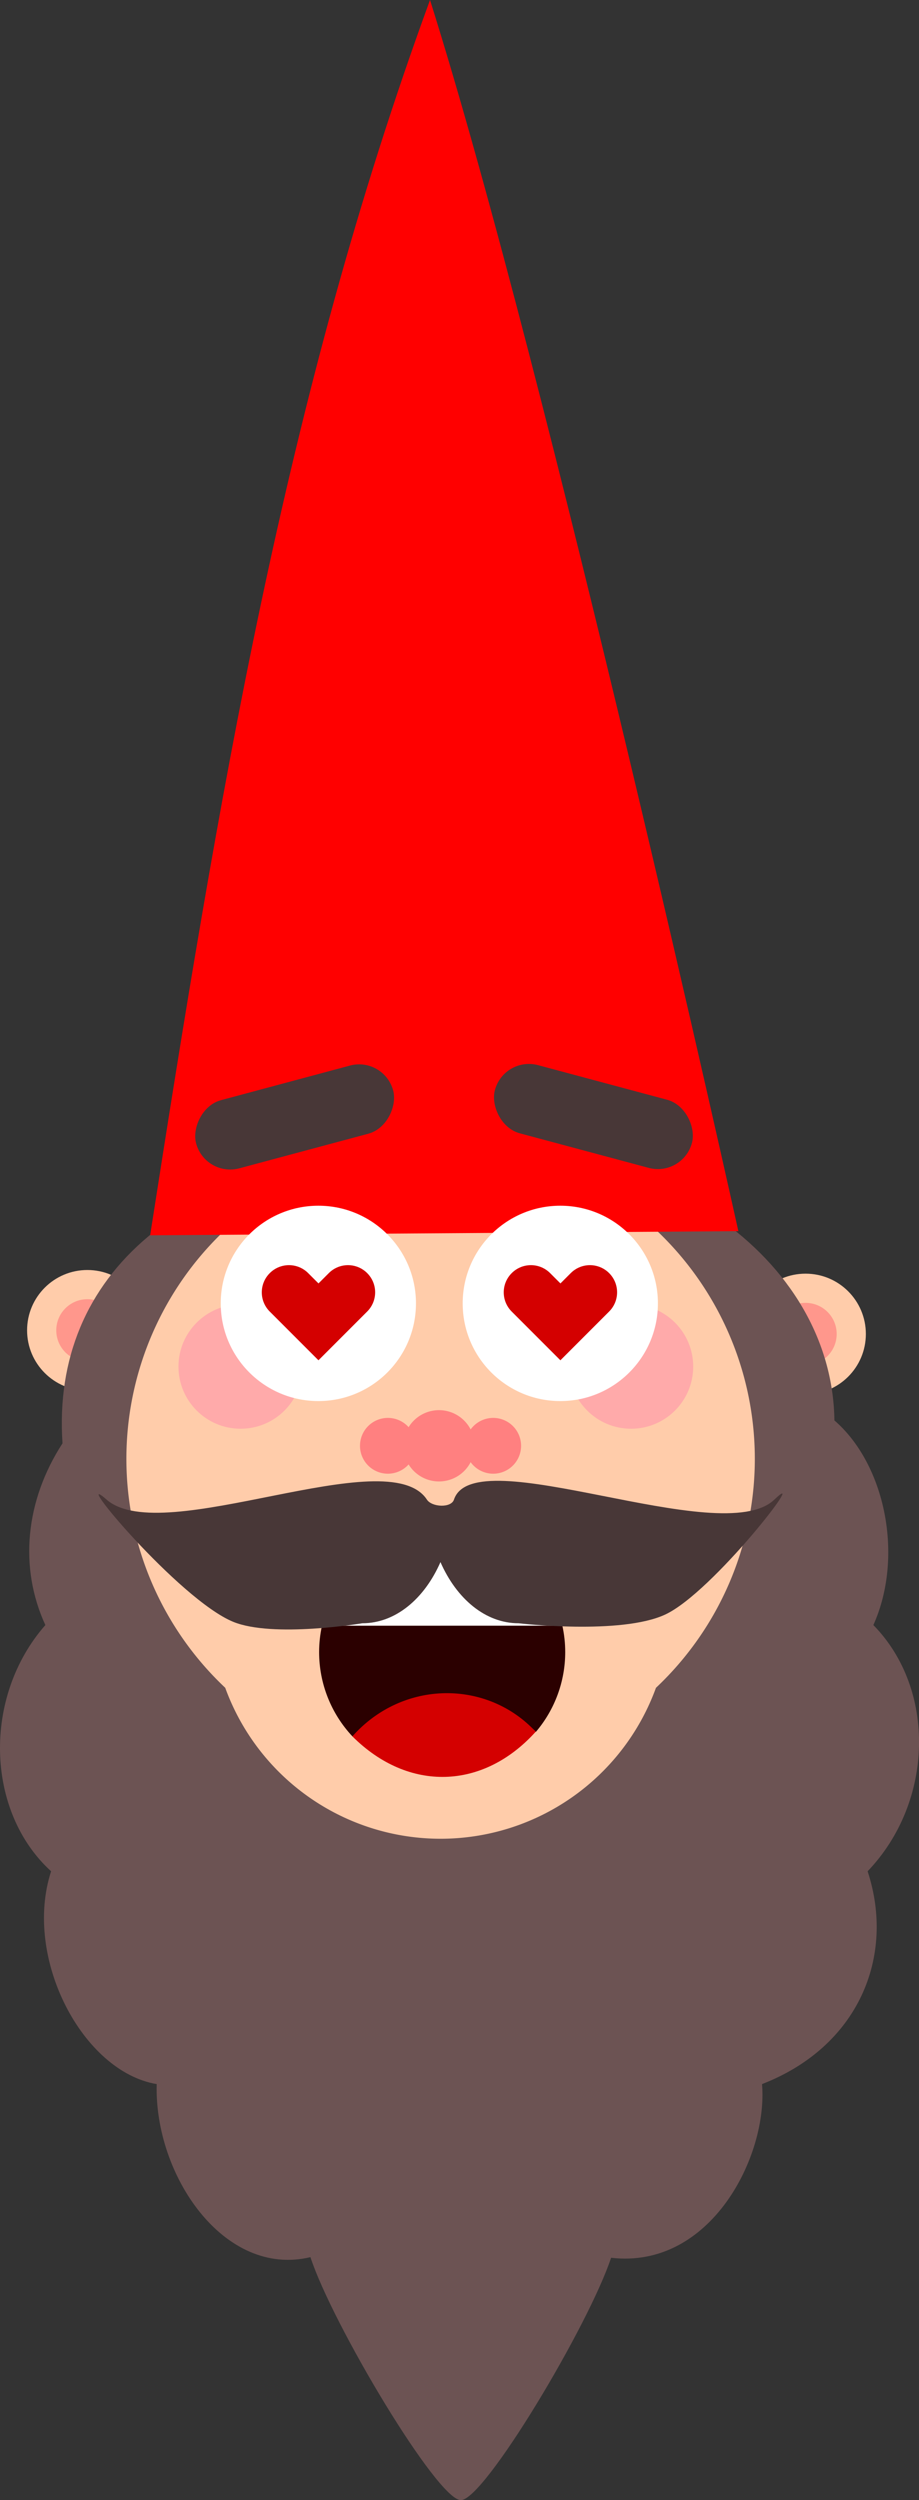 <?xml version="1.0" encoding="UTF-8"?>
<svg width="27.652mm" height="75.172mm" version="1.1" viewBox="0 0 27.652 75.172" xmlns="http://www.w3.org/2000/svg">
  <rect x="0" y="0" width="27.652" height="75.172" fill="#333333" stroke="none"/>
  <circle cx="2.629" cy="40" r="1.814" style="fill:#ffccaa;paint-order:markers stroke fill"/>
  <circle cx="2.629" cy="40" r=".936" style="fill:#ff8080;opacity:.699;paint-order:markers stroke fill"/>
  <circle cx="24.239" cy="40.11" r="1.814" style="fill:#ffccaa;paint-order:markers stroke fill"/>
  <circle cx="24.239" cy="40.11" r=".936" style="fill:#ff8080;opacity:.699;paint-order:markers stroke fill"/>
  <path d="m1.879 43.4c-1.115 1.722-1.314 3.725-0.514 5.462-1.892 2.154-1.801 5.608 0.173 7.403-0.849 2.602 0.943 6.025 3.177 6.399-0.076 2.747 2.031 5.827 4.626 5.203 0.649 1.997 3.815 7.306 4.526 7.306 0.709 0 3.857-5.276 4.52-7.287 3.002 0.349 4.724-3.063 4.542-5.222 2.902-1.125 4.019-3.835 3.177-6.399 2.002-2.092 2.064-5.477 0.173-7.403 0.922-2.051 0.367-4.822-1.172-6.153-0.067-4.838-5.253-8.732-12.429-8.273-7.177 0.459-11.143 3.869-10.797 8.964z" style="fill:#6c5353;paint-order:markers stroke fill"/>
  <path d="m13.169 34.41a9.454 9.454 0 0 0-9.366 9.454 9.454 9.454 0 0 0 2.974 6.884 6.895 6.895 0 0 0 6.48 4.539 6.895 6.895 0 0 0 6.48-4.538 9.454 9.454 0 0 0 2.975-6.885 9.454 9.454 0 0 0-9.455-9.454 9.454 9.454 0 0 0-0.088 0z" style="fill:#ffccaa;paint-order:markers stroke fill"/>
  <path d="m13.209 42.4a1.072 1.072 0 0 0-0.914 0.512 0.839 0.839 0 0 0-0.624-0.279 0.839 0.839 0 0 0-0.839 0.839 0.839 0.839 0 0 0 0.839 0.839 0.839 0.839 0 0 0 0.624-0.279 1.072 1.072 0 0 0 0.914 0.512 1.072 1.072 0 0 0 0.952-0.58 0.839 0.839 0 0 0 0.679 0.347 0.839 0.839 0 0 0 0.839-0.839 0.839 0.839 0 0 0-0.839-0.839 0.839 0.839 0 0 0-0.679 0.347 1.072 1.072 0 0 0-0.952-0.58z" style="fill:#ff8080;paint-order:markers stroke fill"/>
  <path d="m9.689 48.88c-0.058 0.262-0.087 0.529-0.087 0.796 2e-5 0.943 0.36 1.85 1.006 2.537 1.566-1.661 3.931-1.729 5.516-0.139 0.57-0.669 0.883-1.52 0.883-2.399-4e-5 -0.268-0.029-0.535-0.087-0.796z" style="fill:#2b0000;paint-order:markers stroke fill;stroke-linecap:square;stroke-miterlimit:9;stroke-width:5.19"/>
  <path d="m9.689 48.88h7.23a3.702 3.702 0 0 0-3.615-2.905 3.702 3.702 0 0 0-3.615 2.905z" style="fill:#ffffff;paint-order:markers stroke fill;stroke-linecap:square;stroke-miterlimit:9;stroke-width:5.19"/>
  <path d="m16.119 52.07c-1.451-1.566-3.995-1.573-5.516 0.138 1.687 1.684 3.937 1.611 5.515-0.138z" style="fill:#d40000;paint-order:markers stroke fill;stroke-linecap:square;stroke-miterlimit:9;stroke-width:5.19"/>
  <circle cx="7.239" cy="41.09" r="1.869" style="fill:#ffaaaa;paint-order:markers stroke fill"/>
  <circle cx="18.989" cy="41.09" r="1.869" style="fill:#ffaaaa;paint-order:markers stroke fill"/>
  <path d="m3.209 45.09c-1.166-1.011 2.175 3.004 3.807 3.674 1.198 0.492 3.885 0.044 3.885 0.044 0.999 0 1.868-0.735 2.352-1.839 0.484 1.103 1.353 1.839 2.352 1.839 0 0 3.075 0.359 4.41-0.262 1.441-0.67 4.399-4.521 3.283-3.455-1.597 1.525-9.032-1.84-9.639 0-0.085 0.257-0.664 0.227-0.813 0-1.169-1.789-7.938 1.474-9.638 0z" style="fill:#483737;paint-order:markers stroke fill"/>
  <path d="m12.939 0c3.623 11.49 9.278 37.018 9.278 37.018l-17.699 0.125c2.034-13.027 4.042-25.196 8.421-37.143z" style="fill:#ff0000"/>
  <circle cx="9.579" cy="39.19" r="2.937" style="fill:#ffffff;paint-order:markers stroke fill"/>
  <path d="m11.049 38.28c-0.32-0.32-0.836-0.32-1.156 0l-0.31 0.31-0.31-0.31c-0.32-0.32-0.836-0.32-1.156 0-0.32 0.32-0.32 0.836-6e-5 1.156l1.465 1.465 1.466-1.466c0.32-0.32 0.32-0.836 0-1.156z" style="fill:#d40000;paint-order:markers stroke fill"/>
  <circle cx="16.859" cy="39.19" r="2.937" style="fill:#ffffff;paint-order:markers stroke fill"/>
  <path d="m18.329 38.28c-0.32-0.32-0.836-0.32-1.156 0l-0.31 0.31-0.31-0.31c-0.32-0.32-0.836-0.32-1.156 0-0.32 0.32-0.32 0.836-6e-5 1.156l1.465 1.465 1.466-1.466c0.32-0.32 0.32-0.836 0-1.156z" style="fill:#d40000;paint-order:markers stroke fill"/>
  <rect transform="rotate(15)" x="22.867" y="26.745" width="6.138" height="2.122" ry="1.061" style="fill:#483737;paint-order:markers stroke fill"/>
  <rect transform="matrix(-.966 .259 .259 .966 0 0)" x="-2.935" y="33.669" width="6.138" height="2.122" ry="1.061" style="fill:#483737;paint-order:markers stroke fill"/>
</svg>
